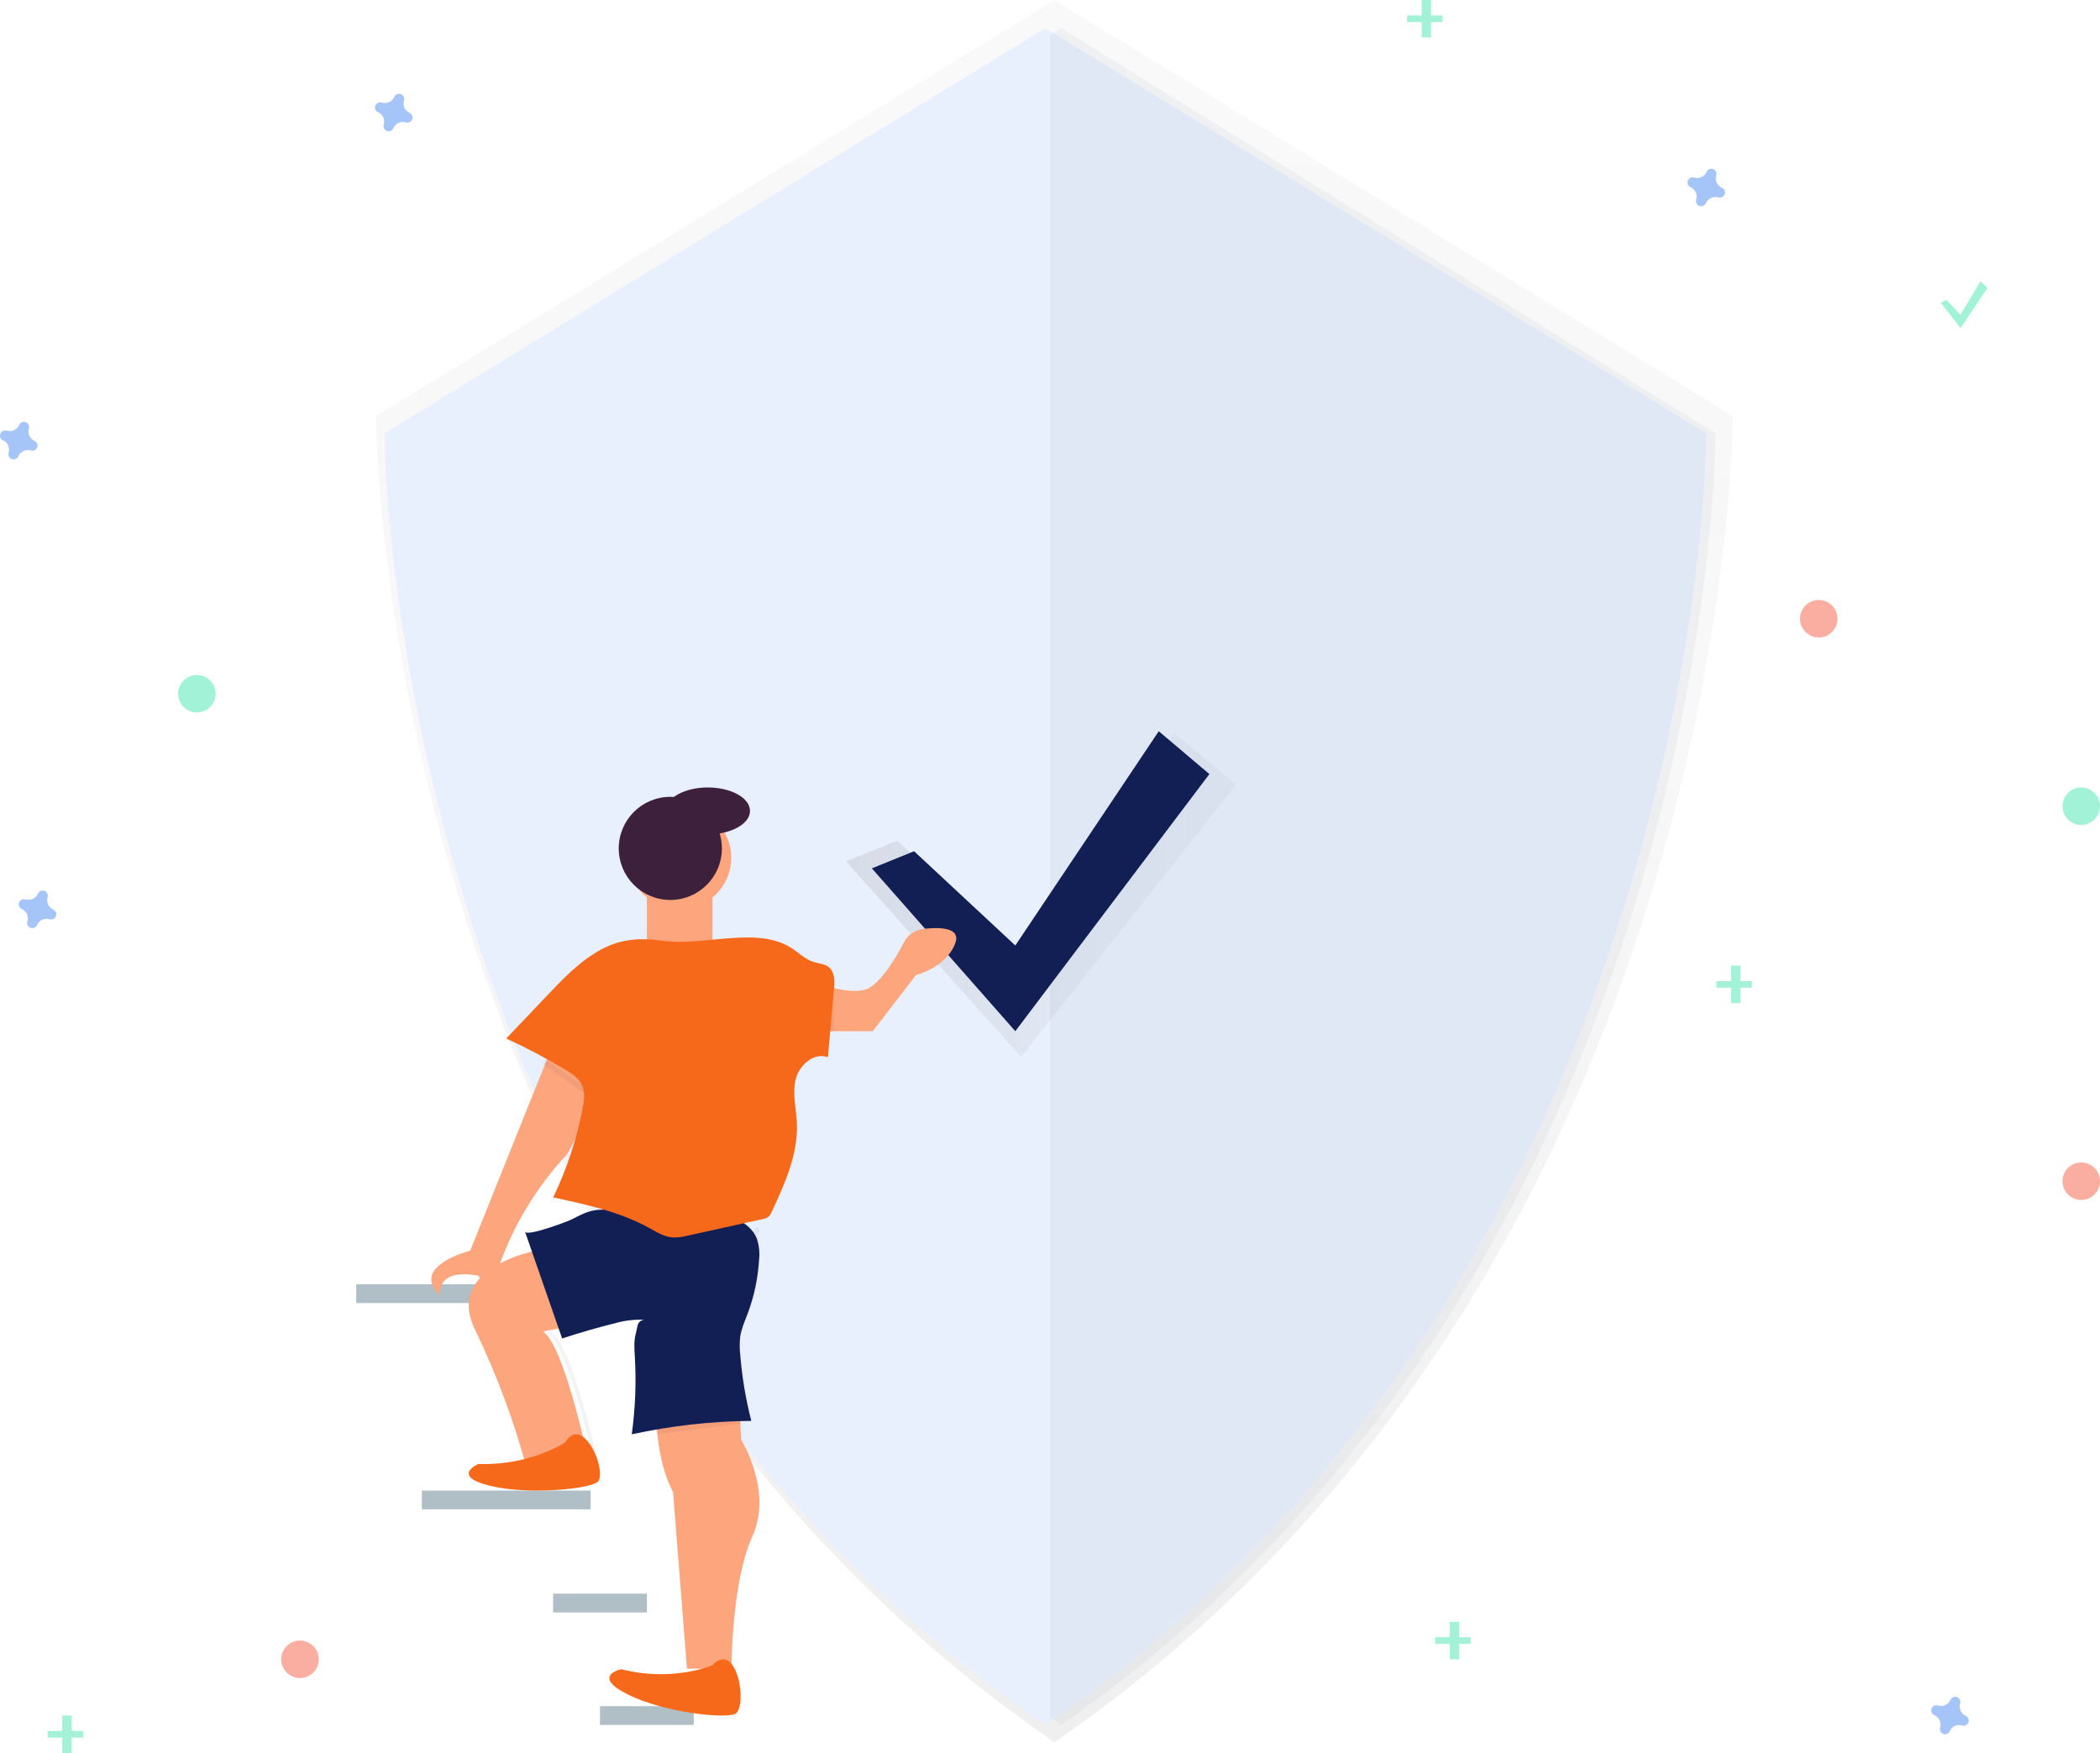 <?xml version="1.0" encoding="UTF-8"?>
<svg width="224px" height="187px" viewBox="0 0 224 187" version="1.1" xmlns="http://www.w3.org/2000/svg">
    <title>undraw_Security_on_s9ym</title>
    <defs>
        <linearGradient x1="50%" y1="100%" x2="50%" y2="0%" id="linearGradient-1">
            <stop stop-color="#808080" stop-opacity="0.25" offset="0%"></stop>
            <stop stop-color="#808080" stop-opacity="0.12" offset="54%"></stop>
            <stop stop-color="#808080" stop-opacity="0.1" offset="100%"></stop>
        </linearGradient>
        <linearGradient x1="0%" y1="50.004%" x2="100%" y2="50.004%" id="linearGradient-2">
            <stop stop-color="#808080" stop-opacity="0.25" offset="0%"></stop>
            <stop stop-color="#808080" stop-opacity="0.12" offset="54%"></stop>
            <stop stop-color="#808080" stop-opacity="0.1" offset="100%"></stop>
        </linearGradient>
    </defs>
    <g id="Web" stroke="none" stroke-width="1" fill="none" fill-rule="evenodd">
        <g id="19-MutuaMea-1min" transform="translate(-743, -1199)" fill-rule="nonzero">
            <g id="5-Testimonials" transform="translate(150, 185)">
                <g id="Group-2" transform="translate(60, 667)">
                    <g id="Group-Copy-4" transform="translate(525, 298)">
                        <g id="undraw_Security_on_s9ym" transform="translate(8, 49)">
                            <rect id="Rectangle" fill="#B0BEC5" x="38" y="137" width="18" height="2"></rect>
                            <rect id="Rectangle" fill="#B0BEC5" x="45" y="159" width="18" height="2"></rect>
                            <rect id="Rectangle" fill="#B0BEC5" x="59" y="170" width="10" height="2"></rect>
                            <rect id="Rectangle" fill="#B0BEC5" x="64" y="182" width="10" height="2"></rect>
                            <g id="Group" opacity="0.5" transform="translate(40, 0)" fill="url(#linearGradient-1)">
                                <path d="M72.474,0.013 L0.104,44.394 C0.104,44.394 0.104,135.928 72.474,185.855 C144.844,135.928 144.844,44.394 144.844,44.394 L72.474,0.013 Z" id="Path"></path>
                            </g>
                            <path d="M111.5,3 L41,46.226 C41,46.226 41,135.378 111.5,184 C182,135.37 182,46.226 182,46.226 L111.5,3 Z" id="Path" fill="#E9F0FD"></path>
                            <path d="M113.193,3 L112,3.737 L112,183.156 C112.396,183.437 112.792,183.721 113.193,184 C183,135.374 183,46.224 183,46.224 L113.193,3 Z" id="Path" fill="#121F55" opacity="0.04"></path>
                            <g id="Group" opacity="0.7" transform="translate(90, 78)" fill="url(#linearGradient-2)">
                                <polygon id="Path" points="5.732 11.685 18.913 23.766 35.254 0.194 41.844 5.688 18.913 34.751 0.239 13.881"></polygon>
                            </g>
                            <polygon id="Path" fill="#121F55" points="97.501 90.801 108.3 100.857 123.601 78 129 82.573 108.3 110 93 92.629"></polygon>
                            <path d="M59.186,133 C59.186,133 47.012,134.432 50.693,141.884 C53.029,146.73 54.902,151.792 56.286,157 L62.725,155.637 C62.725,155.637 60.177,143.459 57.913,142.027 L64,140.88 L59.186,133 Z" id="Path" fill="#FDA57D"></path>
                            <path d="M58.711,142.027 L65,140.88 L60.026,133 C60.026,133 59.879,133.016 59.624,133.056 L64.563,140.88 L58.274,142.027 C60.616,143.459 63.248,155.637 63.248,155.637 L57,156.915 L57.024,157 L63.677,155.637 C63.677,155.637 61.05,143.459 58.711,142.027 Z" id="Path" fill="#000000" opacity="0.05"></path>
                            <path d="M60.327,153.829 C60.327,153.829 56.631,156.364 51.023,156.161 C51.023,156.161 48.04,157.458 52.261,158.491 C56.481,159.523 63.291,158.794 63.826,157.997 C64.361,157.199 63.604,154.504 62.358,153.4 C61.112,152.296 60.327,153.829 60.327,153.829 Z" id="Path" fill="#F7691A"></path>
                            <path d="M70.015,149.814 C70.015,149.814 69.717,155.256 71.794,159.162 L73.276,178 L78.021,178 C78.021,178 78.021,168.79 80.246,163.907 C82.472,159.025 79.059,153.582 79.059,153.582 L78.762,148 L70.015,149.814 Z" id="Path" fill="#FDA57D"></path>
                            <circle id="Oval" fill="#FDA57D" cx="72.5" cy="91.5" r="5.5"></circle>
                            <rect id="Rectangle" fill="#FDA57D" x="69" y="95" width="7" height="6"></rect>
                            <path d="M76.013,177.629 C76.013,177.629 71.772,179.472 66.256,178.056 C66.256,178.056 63.005,178.764 66.963,180.749 C70.921,182.733 77.851,183.441 78.558,182.731 C79.264,182.02 79.125,179.046 78.135,177.629 C77.145,176.213 76.013,177.629 76.013,177.629 Z" id="Path" fill="#F7691A"></path>
                            <path d="M58.749,112 L50.16,133.404 C50.16,133.404 43.601,135.093 46.955,138.193 C46.955,138.193 46.37,135.235 51.034,136.079 C51.034,136.079 52.347,138.193 52.347,138.896 C52.347,139.6 53.844,136.542 53.241,135.046 C54.798,130.636 57.267,126.578 60.498,123.119 C60.498,123.119 64.142,116.923 63.996,112.698 L58.749,112 Z" id="Path" fill="#FDA57D"></path>
                            <path d="M85.56,104.269 C85.56,104.269 90.027,106.224 92.259,105.573 C93.841,105.111 95.562,102.167 96.433,100.493 C96.834,99.716 97.631,99.183 98.549,99.078 C100.208,98.892 102.533,98.911 101.89,100.629 C100.913,103.234 97.703,104.015 97.703,104.015 L93.097,110 L85,110 L85.56,104.269 Z" id="Path" fill="#FDA57D"></path>
                            <circle id="Oval" fill="#3D213C" cx="71.5" cy="90.5" r="5.5"></circle>
                            <ellipse id="Oval" fill="#3D213C" cx="75.5" cy="86.5" rx="4.5" ry="2.5"></ellipse>
                            <polygon id="Path" fill="#000000" opacity="0.05" points="70 152.25 70 153 79 151.855 79 151"></polygon>
                            <polygon id="Path" fill="#000000" opacity="0.05" points="58.554 133 58 133.111 60.666 141 61 140.939"></polygon>
                            <polygon id="Path" fill="#000000" opacity="0.05" points="88 105 88.756 105.161 89 110 88 110"></polygon>
                            <polygon id="Path" fill="#000000" opacity="0.05" points="58.181 113 58 113.536 62.863 117 63 116.395"></polygon>
                            <path d="M63.808,130 L63,130.368 C63,130.368 76.538,137.879 81,131.299 L80.852,130.715 C80.852,130.715 76.749,137.009 63.808,130 Z" id="Path" fill="#000000" opacity="0.05"></path>
                            <path d="M43.683,12.039 C43.178,11.809 42.921,11.24 43.084,10.709 C43.096,10.669 43.104,10.628 43.108,10.587 L43.108,10.587 C43.124,10.343 42.977,10.118 42.748,10.034 C42.52,9.95 42.262,10.026 42.116,10.221 L42.116,10.221 C42.092,10.254 42.072,10.291 42.056,10.329 C41.833,10.841 41.261,11.105 40.726,10.943 C40.687,10.929 40.646,10.921 40.604,10.919 L40.604,10.919 C40.36,10.896 40.13,11.036 40.039,11.263 C39.949,11.49 40.019,11.75 40.211,11.901 L40.211,11.901 C40.244,11.926 40.281,11.946 40.319,11.961 C40.831,12.185 41.095,12.756 40.933,13.291 C40.921,13.331 40.913,13.372 40.909,13.413 L40.909,13.413 C40.893,13.657 41.04,13.882 41.269,13.966 C41.497,14.05 41.755,13.974 41.901,13.779 L41.901,13.779 C41.925,13.746 41.945,13.709 41.961,13.671 C42.184,13.159 42.756,12.895 43.291,13.057 C43.331,13.069 43.372,13.077 43.413,13.081 L43.413,13.081 C43.657,13.097 43.882,12.951 43.966,12.722 C44.05,12.493 43.974,12.236 43.779,12.09 L43.779,12.09 C43.749,12.069 43.717,12.052 43.683,12.039 Z" id="Path" fill="#4D8AF0" opacity="0.5"></path>
                            <path d="M5.697,97.039 C5.183,96.814 4.919,96.244 5.08,95.709 C5.092,95.669 5.1,95.628 5.104,95.587 L5.104,95.587 C5.12,95.343 4.973,95.118 4.743,95.034 C4.513,94.95 4.255,95.026 4.108,95.221 L4.108,95.221 C4.084,95.254 4.064,95.291 4.048,95.329 C3.824,95.841 3.25,96.105 2.713,95.943 C2.673,95.929 2.631,95.921 2.589,95.919 L2.589,95.919 C2.348,95.903 2.124,96.046 2.037,96.271 C1.95,96.496 2.02,96.752 2.21,96.901 L2.21,96.901 C2.244,96.926 2.28,96.946 2.319,96.961 C2.827,97.19 3.085,97.76 2.92,98.291 C2.908,98.331 2.9,98.372 2.896,98.413 L2.896,98.413 C2.88,98.657 3.027,98.882 3.257,98.966 C3.487,99.05 3.745,98.974 3.892,98.779 L3.892,98.779 C3.917,98.746 3.937,98.709 3.952,98.671 C4.177,98.159 4.75,97.895 5.288,98.057 C5.328,98.069 5.369,98.077 5.411,98.081 L5.411,98.081 C5.655,98.097 5.881,97.951 5.966,97.722 C6.051,97.493 5.974,97.236 5.778,97.09 L5.778,97.09 C5.753,97.07 5.725,97.053 5.697,97.039 L5.697,97.039 Z" id="Path" fill="#4D8AF0" opacity="0.5"></path>
                            <circle id="Oval" fill="#F55F44" opacity="0.5" cx="194" cy="66" r="2"></circle>
                            <circle id="Oval" fill="#F55F44" opacity="0.5" cx="32" cy="177" r="2"></circle>
                            <circle id="Oval" fill="#F55F44" opacity="0.5" cx="222" cy="126" r="2"></circle>
                            <path d="M183.683,20.039 C183.171,19.814 182.908,19.244 183.068,18.709 C183.081,18.669 183.089,18.628 183.092,18.587 L183.092,18.587 C183.108,18.343 182.962,18.118 182.733,18.034 C182.504,17.95 182.247,18.026 182.101,18.221 L182.101,18.221 C182.076,18.254 182.056,18.291 182.041,18.329 C181.817,18.841 181.245,19.105 180.71,18.943 C180.67,18.929 180.629,18.921 180.587,18.919 L180.587,18.919 C180.346,18.903 180.123,19.046 180.037,19.271 C179.95,19.496 180.02,19.752 180.21,19.901 L180.21,19.901 C180.243,19.926 180.279,19.946 180.318,19.961 C180.83,20.185 181.094,20.756 180.932,21.291 C180.919,21.331 180.911,21.372 180.908,21.413 L180.908,21.413 C180.892,21.657 181.038,21.882 181.267,21.966 C181.496,22.05 181.754,21.974 181.9,21.779 L181.9,21.779 C181.924,21.746 181.945,21.709 181.96,21.671 C182.183,21.159 182.755,20.895 183.29,21.057 C183.33,21.069 183.371,21.077 183.413,21.081 L183.413,21.081 C183.657,21.097 183.882,20.951 183.966,20.722 C184.05,20.493 183.974,20.236 183.779,20.09 L183.779,20.09 C183.749,20.069 183.717,20.052 183.683,20.039 L183.683,20.039 Z" id="Path" fill="#4D8AF0" opacity="0.5"></path>
                            <path d="M209.685,183.039 C209.176,182.814 208.914,182.244 209.074,181.709 C209.086,181.669 209.094,181.628 209.098,181.587 L209.098,181.587 C209.113,181.343 208.968,181.118 208.74,181.034 C208.512,180.95 208.257,181.026 208.111,181.221 L208.111,181.221 C208.087,181.254 208.067,181.291 208.052,181.329 C207.824,181.835 207.257,182.092 206.729,181.928 C206.689,181.914 206.648,181.906 206.606,181.904 L206.606,181.904 C206.358,181.877 206.124,182.022 206.036,182.257 C205.947,182.491 206.028,182.756 206.231,182.901 L206.231,182.901 C206.264,182.926 206.3,182.946 206.338,182.961 C206.848,183.185 207.11,183.756 206.949,184.291 C206.937,184.331 206.929,184.372 206.925,184.413 L206.925,184.413 C206.91,184.657 207.055,184.882 207.283,184.966 C207.51,185.05 207.766,184.974 207.912,184.779 L207.912,184.779 C207.936,184.746 207.956,184.709 207.971,184.671 C208.194,184.159 208.762,183.895 209.294,184.057 C209.334,184.069 209.375,184.077 209.416,184.081 L209.416,184.081 C209.659,184.097 209.882,183.951 209.966,183.722 C210.05,183.493 209.974,183.236 209.78,183.09 L209.78,183.09 C209.75,183.069 209.718,183.052 209.685,183.039 Z" id="Path" fill="#4D8AF0" opacity="0.5"></path>
                            <path d="M3.697,47.039 C3.183,46.814 2.919,46.244 3.08,45.709 C3.092,45.669 3.1,45.628 3.104,45.587 L3.104,45.587 C3.12,45.343 2.973,45.118 2.743,45.034 C2.513,44.95 2.255,45.026 2.108,45.221 L2.108,45.221 C2.084,45.254 2.064,45.291 2.048,45.329 C1.824,45.841 1.25,46.105 0.713,45.943 C0.673,45.929 0.631,45.921 0.589,45.919 L0.589,45.919 C0.348,45.903 0.124,46.046 0.037,46.271 C-0.05,46.496 0.02,46.752 0.21,46.901 L0.21,46.901 C0.244,46.926 0.28,46.946 0.319,46.961 C0.827,47.19 1.085,47.76 0.92,48.291 C0.908,48.331 0.9,48.372 0.896,48.413 L0.896,48.413 C0.88,48.657 1.027,48.882 1.257,48.966 C1.487,49.05 1.745,48.974 1.892,48.779 L1.892,48.779 C1.917,48.746 1.937,48.709 1.952,48.671 C2.177,48.159 2.75,47.895 3.288,48.057 C3.328,48.069 3.369,48.077 3.411,48.081 L3.411,48.081 C3.655,48.097 3.881,47.951 3.966,47.722 C4.051,47.493 3.974,47.236 3.778,47.09 L3.778,47.09 C3.753,47.07 3.725,47.053 3.697,47.039 L3.697,47.039 Z" id="Path" fill="#4D8AF0" opacity="0.5"></path>
                            <circle id="Oval" fill="#47E6B1" opacity="0.5" cx="21" cy="74" r="2"></circle>
                            <circle id="Oval" fill="#47E6B1" opacity="0.5" cx="222" cy="86" r="2"></circle>
                            <g id="Group" opacity="0.5" transform="translate(150, 0)" fill="#47E6B1">
                                <rect id="Rectangle" x="1.644" y="0" width="1" height="4"></rect>
                                <polygon id="Rectangle" transform="translate(1.978, 2) rotate(90) translate(-1.978, -2) " points="1.625 0.111 2.331 0.111 2.331 3.889 1.625 3.889"></polygon>
                            </g>
                            <g id="Group" opacity="0.5" transform="translate(153, 173)" fill="#47E6B1">
                                <rect id="Rectangle" x="1.644" y="0" width="1" height="4"></rect>
                                <polygon id="Rectangle" transform="translate(1.978, 2) rotate(90) translate(-1.978, -2) " points="1.625 0.111 2.331 0.111 2.331 3.889 1.625 3.889"></polygon>
                            </g>
                            <g id="Group" opacity="0.5" transform="translate(5, 183)" fill="#47E6B1">
                                <rect id="Rectangle" x="1.644" y="0" width="1" height="4"></rect>
                                <polygon id="Rectangle" transform="translate(1.978, 2) rotate(90) translate(-1.978, -2) " points="1.625 0.111 2.331 0.111 2.331 3.889 1.625 3.889"></polygon>
                            </g>
                            <g id="Group" opacity="0.5" transform="translate(183, 103)" fill="#47E6B1">
                                <rect id="Rectangle" x="1.644" y="0" width="1" height="4"></rect>
                                <polygon id="Rectangle" transform="translate(1.978, 2) rotate(90) translate(-1.978, -2) " points="1.625 0.111 2.331 0.111 2.331 3.889 1.625 3.889"></polygon>
                            </g>
                            <polygon id="Path" fill="#47E6B1" opacity="0.5" points="207.626 32.001 209.125 33.571 211.25 30 212 30.716 209.125 35 207 32.286"></polygon>
                            <path d="M56,131.381 L59.96,142.778 C61.858,142.155 63.778,141.602 65.721,141.12 C66.693,140.851 67.7,140.738 68.707,140.785 C67.915,140.931 68.039,141.456 67.82,142.251 C67.601,143.045 67.667,143.884 67.714,144.708 C67.879,147.476 67.769,150.254 67.387,153 C71.579,152.088 75.851,151.607 80.139,151.566 C79.54,149.24 79.144,146.864 78.956,144.468 C78.885,143.84 78.885,143.206 78.956,142.578 C79.083,141.731 79.442,140.937 79.748,140.134 C80.442,138.287 80.853,136.344 80.968,134.372 C81.052,133.612 80.97,132.843 80.728,132.12 C80.353,131.173 79.516,130.475 78.592,130.065 C77.653,129.691 76.664,129.459 75.659,129.377 C71.859,128.902 68.137,128.996 64.324,129.033 C62.862,129.033 62.146,129.505 60.829,130.144 C60.398,130.35 56.19,131.933 56,131.381 Z" id="Path" fill="#121F55"></path>
                            <path d="M64.175,101.258 C61.915,102.459 60.121,104.337 58.368,106.184 L54,110.78 C56.13,111.758 58.204,112.849 60.214,114.047 C60.955,114.49 61.726,114.99 62.081,115.767 C62.436,116.545 62.306,117.427 62.146,118.252 C61.511,121.528 60.458,124.712 59.01,127.729 C62.526,128.491 66.102,129.254 69.237,130.981 C70.03,131.418 70.827,131.926 71.733,131.998 C72.278,132.014 72.821,131.95 73.346,131.807 L81.3,130.054 C81.552,130.02 81.792,129.923 81.994,129.772 C82.136,129.626 82.246,129.453 82.318,129.264 C83.719,126.256 85.153,123.102 85.003,119.797 C84.93,118.24 84.508,116.659 84.871,115.142 C85.233,113.626 86.831,112.21 88.312,112.78 L88.964,105.47 C89.039,104.647 89.055,103.692 88.4,103.163 C87.944,102.802 87.31,102.784 86.753,102.604 C85.873,102.32 85.2,101.628 84.423,101.13 C82.302,99.766 79.563,99.929 77.036,100.142 C74.887,100.323 72.756,100.65 70.62,100.345 C68.308,100.03 66.286,100.137 64.175,101.258 Z" id="Path" fill="#F7691A"></path>
                        </g>
                    </g>
                </g>
            </g>
        </g>
    </g>
</svg>
